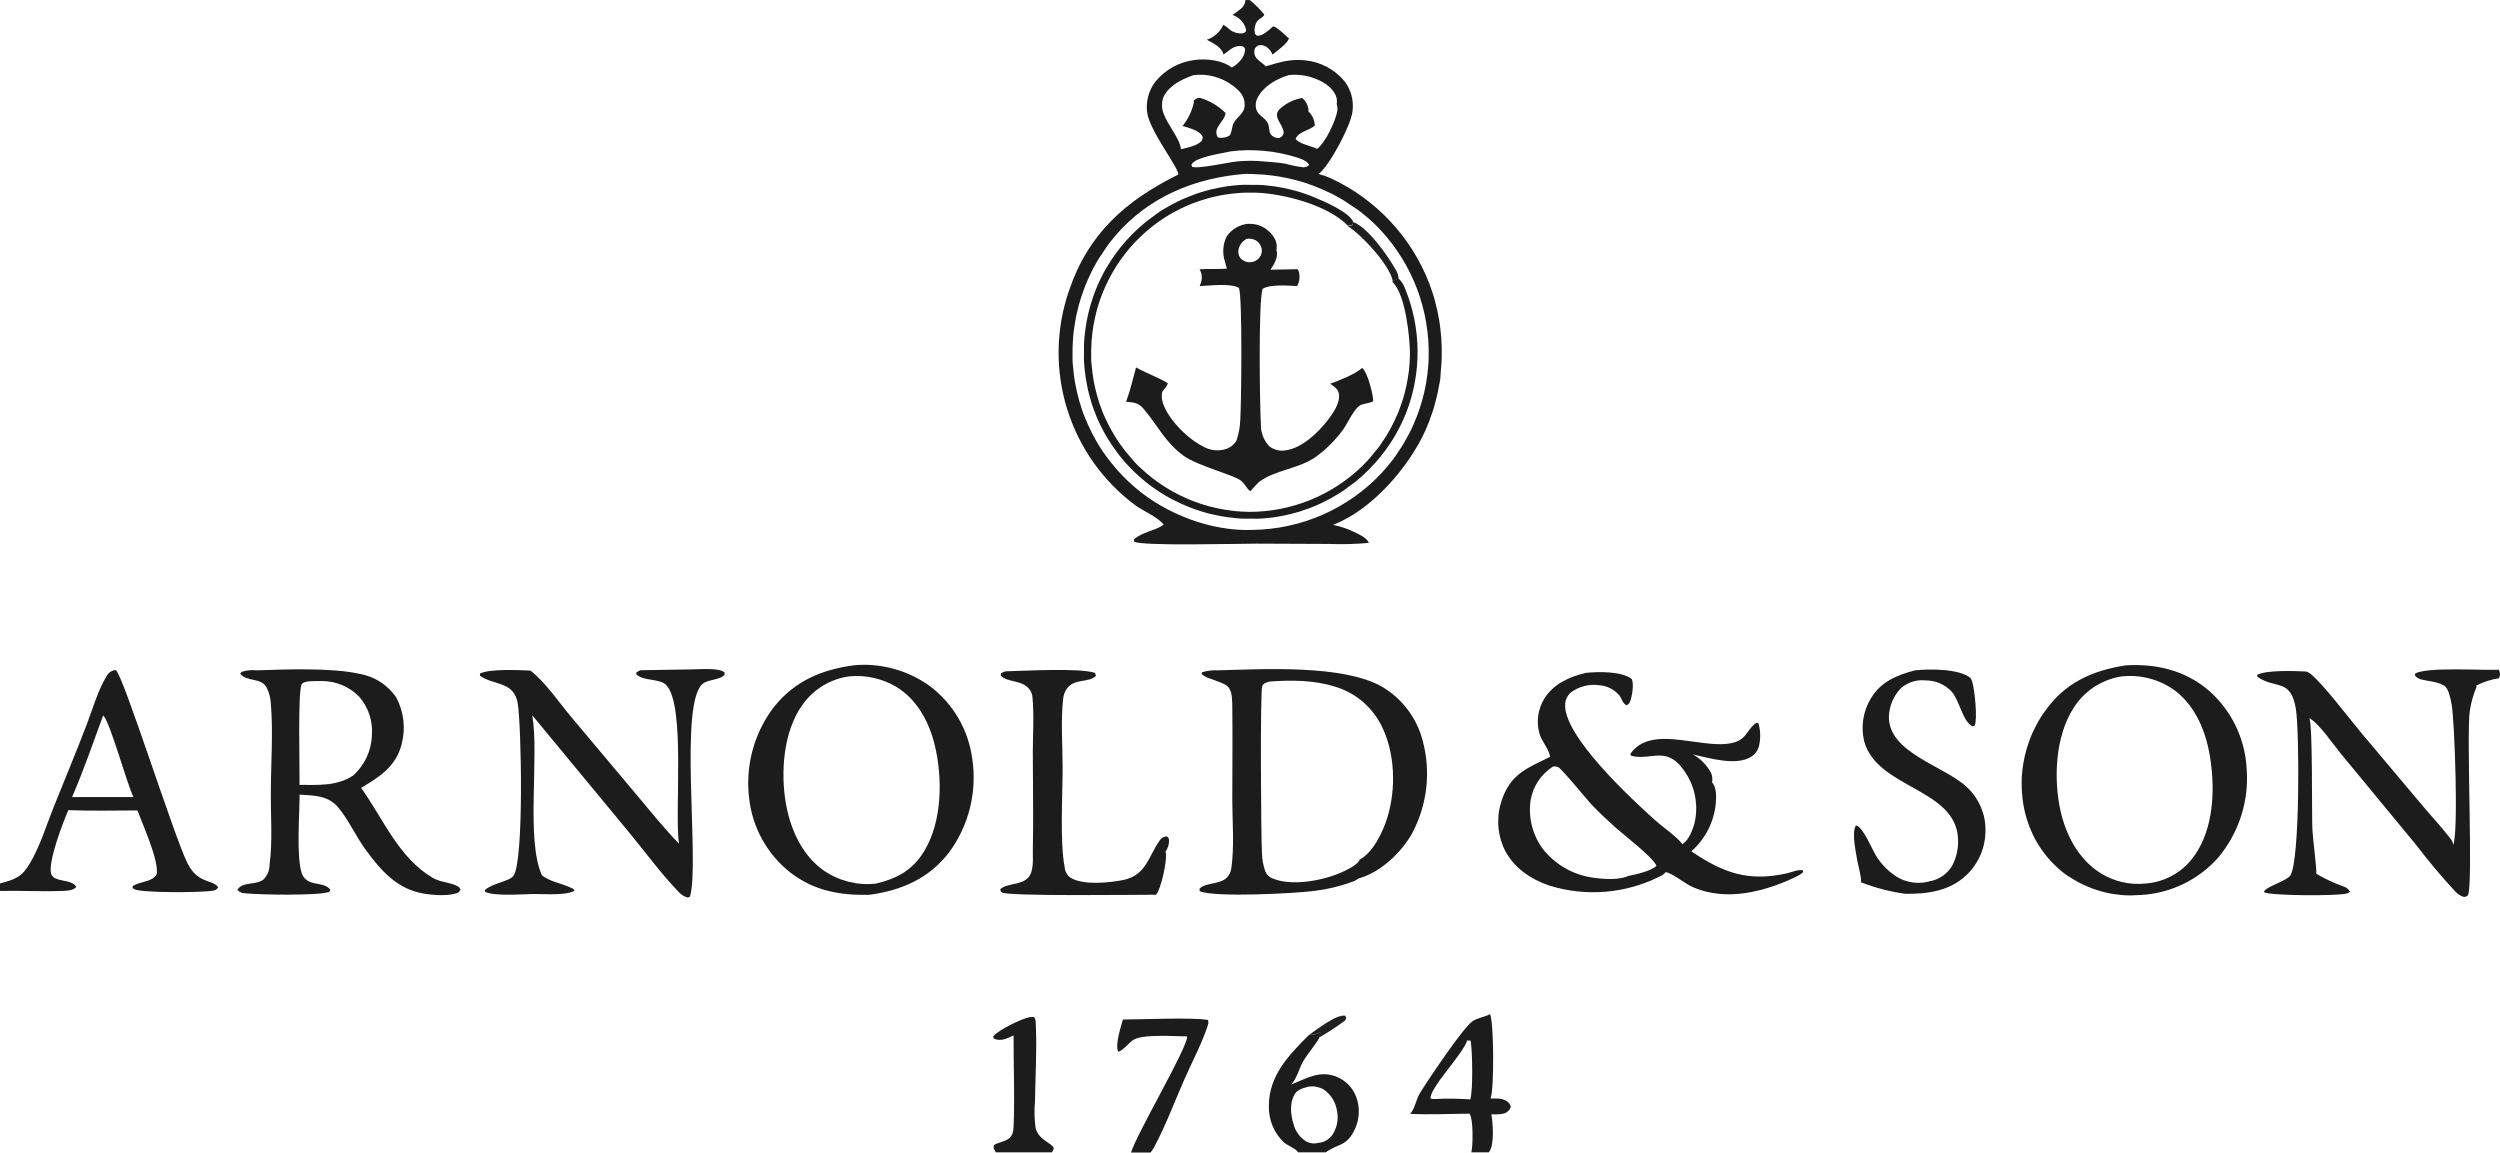 <?xml version="1.0" encoding="UTF-8"?><svg id="a" xmlns="http://www.w3.org/2000/svg" width="176.32mm" height="81.29mm" viewBox="0 0 499.82 230.42"><defs><style>.b{fill:#1d1c1c;}.b,.c{stroke-width:0px;}.c{fill:rgba(29,28,28,.98);}</style></defs><path class="c" d="M261.74,206.88c1.55-1.07,5.43-4.14,7.21-3.82l.2.4c-.05.19-.11.37-.2.54-1.66,1.24-3.4,2.38-5.2,3.4.12-.32.19-.66.21-1-.63.3-1.31.46-2,.48h-.22Z"/><path class="b" d="M202.64,207.02c-1.29.55-2.45,1.24-3.86.66l-.13-.06-.08-.43c1-1.25,5.76-3.62,7.4-3.86.25-.04.49-.04.74,0,.43.47.35,1.07.38,1.69.24,5-.11,10.11-.16,15.1-.17,1.79-.13,3.6.11,5.38.62,2.52,3.4,3,3.65,4.1l-.36.77h-11.24c-.34-.63-.56-.76-.36-1.47,1.39-.79,3.3-.68,3.77-2.53.5-1.99.08-16.09.14-19.35Z"/><path class="b" d="M224.5,203.82c3.85,0,13.9-.46,17,.09.12.32.12.68,0,1-1.16,3.63-3.14,7.31-4.67,10.8-2,4.53-3.79,9.37-6.13,13.71-.19.35-.42.69-.67,1h-3.91c1.14-3.79,11.49-21.31,11.22-23.22-2.3,0-8.87-.52-10.76.7-.92.6-2,2.09-3,2.37-.71-1.34.52-4.97.92-6.45Z"/><path class="b" d="M281.94,222.68c1-1.16,1.14-2.8,1.93-4.11,1.45-2.4,8.49-12.91,10.46-14.35,1.07-.78,2.46-.85,3.57-1.48.79,1.76.83,14.79.14,16.74,0,.05,0,.1-.05.14,1.37,0,2.63-.16,3.68.88.2.23.34.51.39.81-.22.6-.69,1.07-1.29,1.29-.85.18-1.73.24-2.6.16.3,1.82.65,6-.44,7.51,0,0-.06.07-.08.11h-3.49c.34-1.33.39-6.37-.26-7.56-.03-.06-.07-.12-.11-.18-3.91.03-7.95.24-11.85.04ZM293.34,208c-.83,2.73-7.53,9.48-7.34,11.62.3.09.62.13.94.09,2.33-.11,4.67-.08,7,.08.6-1.58.43-10,.08-11.74l-.68-.05Z"/><path class="b" d="M261.74,206.88h.26c.69-.02,1.37-.18,2-.48-.02.34-.09.68-.21,1-.42,1-2.49,3.42-3.29,4.85s-1.27,3.51-2.39,4.59c3.16-1.25,5.8-3,9.31-1.5.21.1.42.2.62.32s.4.24.59.37.37.28.55.43.34.31.5.48.31.35.45.53c.14.18.27.37.39.57.13.2.24.4.34.61.11.2.2.41.28.63.09.26.18.52.25.78s.12.53.17.8.07.54.09.81c.03.54.01,1.08-.05,1.62-.08.54-.2,1.07-.37,1.59-.09.26-.19.51-.3.76-1.66,3.66-3.39,2.91-5.87,4.74h-5.56c-.19-.65-2.2-1.42-2.82-2-1.96-1.87-3.05-4.49-3-7.2-.04-6.13,4.01-10.28,8.06-14.3ZM261.54,217.26c-1.13.32-2.17.53-2.79,1.64-.93,1.66-.71,4-.17,5.72.36,1.52,1.32,2.83,2.66,3.64.72.36,1.54.44,2.32.23,1.17-.1,2.23-.73,2.88-1.7.92-1.45,1.22-3.21.83-4.88-.29-1.66-1.23-3.14-2.62-4.1-.94-.53-2.04-.73-3.11-.55h0Z"/><path class="b" d="M201,134.21c4.05-.1,14.81-.72,17.93.31l.18.6c-1.44,1.47-4.35.39-5.88,2.65-.37.56-.6,1.21-.67,1.88-.51,4.43-.11,9.36-.11,13.83,0,5.32-.57,14.88.4,19.84.04.86.48,1.65,1.18,2.15,2.51,1.57,7.85,1,10.61.45,4.52-1,4.9-4.59,7.19-7.86.3-.5.83-.83,1.42-.86.34.26.4.28.47.71.05.83-.2,1.65-.69,2.32.05.21.08.42.09.64.1,1.66-1,6.9-2,8-3.78,0-29.6.35-30.81-.45-.28-.18-.26-.35-.33-.65,1.34-1.22,4-.77,5.51-2.23,1.22-1.16,1-3.8,1-5.38.14-6.58,0-13.18,0-19.76,0-3.6.28-7.51-.08-11.08-.05-.49-.21-.96-.49-1.36-1.48-2.16-4.4-1.39-5.85-2.9l.08-.49.85-.36Z"/><path class="b" d="M382.84,134.01c2.84-.29,8.7-.36,11.07,1.48.15.21.27.45.36.69.5,1.49,1.14,7.52.52,8.9l-.46.12c-2-1.06-2.53-5.12-4.15-6.95-1.36-1.44-3.25-2.24-5.23-2.23-1.77-.18-3.54.38-4.89,1.54-1.48,1.53-2.34,3.56-2.42,5.69-.09,7.41,11.42,9.92,15.8,14.31,2.28,2.21,3.55,5.26,3.51,8.43.02,3.34-1.32,6.54-3.71,8.87-3.35,3.25-7.83,3.89-12.3,3.83-3.04-.42-6.03-1.19-8.89-2.31.18-.89-.57-3.34-.73-4.36-.26-1.58-1.18-5.7-.26-7,1.41.17,3.33,5.1,4.21,6.37,1.02,1.56,2.36,2.88,3.93,3.89,1.98,1.21,4.38,1.54,6.61.9,1.87-.33,3.5-1.46,4.47-3.08.87-1.64,1.28-3.49,1.19-5.35-.41-10.2-16.16-10.06-18.77-19.55-.69-2.89-.23-5.93,1.28-8.48,2.02-3.46,5.23-4.73,8.86-5.71Z"/><path class="b" d="M0,176.62c3-.82,4.37-1.24,6-4.07,2-3.37,3.23-7.44,4.68-11.07,2.22-5.56,4.54-11.09,6.68-16.69,1.19-3.14,2.22-6.76,3.95-9.64.3-.55.8-.96,1.4-1.14.15-.06.33-.06.48,0,1.48,1.09,11.54,33,14.27,38.53,2.09,4.24,5.13,3.24,6.17,4.86-.22.39-.63.64-1.08.66-2,.4-14.58.5-15.8-.34-.1-.07-.19-.16-.26-.26.05-.2,0-.3.2-.41,1.42-.86,3.81-.71,4.65-2.3.43-2.81-2.81-9.85-3.86-12.73-4.59,0-9.23.14-13.81-.06-1.08,2.42-4.13,10.42-3.44,12.75.19.49.6.87,1.11,1,1.15.47,3.32.41,3.92,1.61-.74.8-2,.76-3.07.8-4,.16-8.13-.11-12.19,0v-1.5ZM20.62,143.04c-2,5.42-3.9,11-6.21,16.31h12.28c-1.38-2.75-4.69-15.16-6.07-16.31Z"/><path class="b" d="M128,133.99l10.46-.17c1.47,0,5.36-.39,6.42.64l-.06.53c-1.06.91-2.71.82-4,1.48-5.38,2.88-.82,36-2.88,42.79l-.42.19c-.79-.21-1.49-.68-2-1.32-3.47-3.6-6.54-7.83-9.73-11.69l-19.37-23.44c1.42,8.45-1.32,24.86,1.93,32,1.72,1.31,3.75,1.54,5.66,2.42.43.2.7.22.86.67-1.86,1-6.14.61-8.3.64s-7.63.48-9.56-.42l-.08-.36c1.47-1.39,4.91-1.73,5.73-2.86,2.14-3,1.56-30.1.86-34.43-.73-4.52-4.77-3.58-7.56-5.57v-.43c1.94-1,7.77-.69,10.1-.6,3,2.36,5.62,6.26,8.08,9.2l12.81,15.25c2.87,3.42,5.68,6.94,8.79,10.15-.9-6.7,1.33-27.52-2.51-31.68-1.31-1.41-4.6-.74-6-2.17v-.39l.77-.43Z"/><path class="b" d="M499.57,133.89c.33.53.33,1.19,0,1.72-1.56.23-3.07.72-4.48,1.43.05.12.05.26,0,.38-.63,1.53-1.08,3.14-1.32,4.78-.68,5.42.71,34.69-.35,36.72-.17.32-.42.31-.76.41-.7-.19-1.32-.58-1.8-1.12-2.74-2.95-5.32-6.03-7.75-9.23l-15.11-18.31c-1.42-1.73-4.35-6-6.14-7l-.16-.09c.7,1.53.46,18.69.61,22.23.08,1.85.89,7.81.78,8.87,1.71,1.01,3.51,1.85,5.38,2.52.59.15,1.09.55,1.36,1.1-.17.14-.37.24-.58.31-1.73.55-15.36.48-16.61-.24-.12-.95,4.39-2.16,5.23-3.31,2-2.77,1.86-29.18,1.13-33.41-1.07-6.17-4.05-3.78-7.68-6.36l-.06-.38c1.85-1,7.65-.78,9.88-.66.3.12.59.29.84.49,2.56,2.08,7.88,9.13,10.29,12l12.07,14.33c1.89,2.25,3.95,4.45,5.73,6.79.23.31.35.68.37,1.06,1.12-2,.3-24.92-.28-28-.19-1-.56-3.27-1.5-3.84l-.19-.1c-1.32-.73-2.84-.77-4.28-1.12-.58-.09-1.1-.43-1.43-.92l.17-.33c2.47-1.3,13.21-.57,16.64-.72Z"/><path class="b" d="M51.37,134.01c5.93-.19,15-.56,20.58.72,2.96.52,5.58,2.21,7.27,4.7,1.52,2.85,1.91,6.16,1.09,9.28-1.1,4.52-4.42,6.6-8.11,8.8,4.39,6.13,7.5,14,14.33,18,1.54.9,3.51.86,5,1.69q.41.22.54.67l-.35.51c-1.69.86-5,.59-6.82.3-5.51-.86-8.79-4.68-11.9-8.95-1.88-2.6-3.51-6.19-5.5-8.45s-4.77-2.24-7.6-2.42c0,3.83-.69,12.5.46,15.82.24.64.7,1.16,1.3,1.48,1.45.79,3.35.33,4.42,1.76l-.3.4c-2.16.78-14,.57-16.69.27-.62.04-1.22-.22-1.63-.69,1-1.69,3.61-.9,5.14-2,.82-.78,1.29-1.87,1.29-3,.63-4.66.22-9.71.26-14.42,0-5.84.49-12,0-17.8-.05-1.15-.35-2.28-.88-3.3-1.19-2-3.94-1-5.26-2.7l.31-.37c.98-.31,2.02-.42,3.05-.3ZM61.64,136.21c-.47.13-1.07.15-1.33.61-.8,1.39-.36,17.12-.43,20.09,3.73,0,7.46.3,10.72-1.87,2.33-2.08,3.69-5.04,3.76-8.16.19-2.77-.73-5.5-2.55-7.6-1.92-1.97-4.55-3.09-7.3-3.13-.95-.02-1.92.02-2.87.06Z"/><path class="b" d="M317.09,134.51c2.43-.24,7.12-.36,9.15,1.24.44,1,.1,3.2-.26,4.25-.07.45-.37.83-.79,1-.79-.39-.91-1.24-1.38-1.91-1.01-1.23-2.48-1.99-4.06-2.1-1.95-.28-3.94.2-5.55,1.34-.72.55-1.18,1.38-1.27,2.28-.64,6.36,13.48,19.33,18,23.39,1.63,1.46,4,3,5.36,4.66.03.03.06.06.08.1,1.26-.8,2-2.74,2.39-4.12.8-3.27.28-6.73-1.44-9.63-3.86-6.42-6.89-2.83-11.2-3.91l-.18-.36c4.39-6.41,15.31-.27,21.21-2.46,2.13-.79,2.32-2.72,4.05-3.81l.37.12c.39,1.38.45,2.83.17,4.24-.16.98-.71,1.85-1.53,2.4-3,2-8.52.31-11.77-.41,1.31.72,2.42,1.75,3.23,3,.57.74.8,1.69.62,2.61l.16.18c.75,1,.69,2.87.58,4.07-.37,3.68-2.11,7.08-4.89,9.52,6.37,4.29,11.32,6.13,19.09,4.4.93-.2,2.38-.86,3.28-.59l-.07.42c-.4.34-.85.62-1.33.84-6.25,3-13.89,5-20.56,2.13-1.86-.81-3.38-2.33-5.3-3l-.25-.02c-.35.4-.79.71-1.28.9-6.8,3.38-14.63,4.02-21.89,1.79-3.71-1.23-7.21-3.58-9-7.16-.18-.39-.35-.77-.49-1.17-.15-.4-.28-.8-.38-1.21-.11-.41-.2-.82-.27-1.24s-.11-.84-.14-1.26,0-.85,0-1.27.05-.85.1-1.27.13-.83.23-1.25.21-.82.34-1.22c1.82-5.35,5.05-6.41,9.66-8.7,0-1.29-1.77-3.26-2.12-4.74-.63-2.32-.29-4.79.95-6.85,1.91-3.07,5.05-4.42,8.38-5.22ZM310.48,153.25c-2.4,1.53-4.03,4.01-4.48,6.82-.48,3.42.41,6.89,2.47,9.66,2.54,3.22,6.25,5.3,10.33,5.77,1.85.27,5.06.46,6.75-.39,1.56-.31,4.46-.93,5.61-2-.42-1.51-6.71-6.36-8.14-7.64-1.67-1.51-3.34-3.05-4.89-4.7-1.18-1.26-5.64-6.83-6.62-7.42-.33-.12-.68-.15-1.03-.1h0Z"/><path class="b" d="M243.5,134.01c9.1-.24,24.83-1.16,32.67,3.2,4.06,2.34,7.03,6.21,8.23,10.74,1.73,6.27.97,12.96-2.1,18.69-2.21,3.9-6.35,7.81-10.76,9-.34.3-.74.52-1.18.64-2.47.92-5.04,1.53-7.66,1.84-3.7.49-19.93,1.34-22.83.05l-.06-.48c1.08-1.28,4.07-.8,5.51-2.27.49-.53.8-1.2.87-1.92.6-4.31.21-9,.18-13.33,0-6.41.08-12.84,0-19.26-.07-4.06-.87-3.9-4.34-5.22-.66-.18-1.28-.5-1.81-.94l.14-.36c1.02-.31,2.08-.43,3.14-.38ZM253.83,136.25c-.65.2-1.12.23-1.47.89-.44.82-.25,30.32-.06,33.42.03,1.24.25,2.46.66,3.63.27.68.82,1.2,1.51,1.44,3.75,1.58,9.92.43,13.53-1.14,1-.43,3.38-1.54,3.8-2.53v-.1c2.71-1.39,4.63-5.46,5.51-8.23,1.87-5.86,1.64-13.25-1.22-18.77-1.91-3.66-5.21-6.4-9.17-7.58-4.22-1.34-8.7-1.34-13.09-1.03h0Z"/><path class="b" d="M425,133.01c6.15-.35,11.89,1,16.65,5.08,4.46,3.94,7.17,9.5,7.51,15.44.54,6.46-1.48,12.87-5.62,17.85-3.97,4.52-9.6,7.24-15.6,7.55-.65,0-1.29.08-1.94.08s-1.29,0-1.94-.09-1.28-.14-1.92-.25-1.27-.26-1.9-.43-1.24-.36-1.84-.58c-.61-.22-1.21-.47-1.79-.75-.59-.27-1.16-.57-1.72-.9-.56-.32-1.11-.67-1.64-1l-.85-.64c-.27-.23-.55-.45-.81-.69s-.53-.47-.78-.72-.5-.5-.75-.76-.47-.53-.7-.8-.45-.55-.67-.83-.42-.57-.62-.86l-.58-.89c-.19-.31-.37-.61-.54-.92l-.49-.95c-.15-.32-.3-.64-.44-1s-.27-.65-.4-1-.23-.66-.34-1-.21-.68-.3-1-.17-.69-.24-1-.14-.69-.2-1-.12-.81-.17-1.22-.09-.82-.12-1.23-.05-.82-.06-1.24,0-.82,0-1.23,0-.83.06-1.24.08-.82.13-1.23.12-.82.19-1.22.15-.81.24-1.21.2-.8.31-1.2.23-.79.36-1.18.27-.78.42-1.17.31-.76.48-1.14.35-.74.54-1.11.38-.73.58-1.09.42-.71.64-1.06.46-.69.7-1c4.06-5.75,9.5-8.13,16.16-9.17ZM423.92,135.26c-3.88.68-7.3,2.98-9.39,6.32-3.62,5.68-4,14.13-2.57,20.55,1.1,4.86,3.62,9.66,7.93,12.38,2.7,1.71,5.9,2.46,9.08,2.12,3.57-.26,6.88-1.98,9.14-4.76,4.08-5,4.72-12.41,4-18.61-.61-5.62-2.48-11.34-7-15-3.19-2.43-7.21-3.51-11.19-3Z"/><path class="b" d="M171,132.97c5.35-.41,10.67,1.1,15,4.26,4.61,3.51,7.62,8.72,8.38,14.46,1,6.59-.66,13.32-4.61,18.69-4,5.23-9.55,7.66-16,8.51-5.85.13-11-.79-15.77-4.46-4.6-3.63-7.55-8.94-8.22-14.76-.81-6.46.93-12.99,4.84-18.19,4.25-5.38,9.72-7.67,16.38-8.51ZM169.93,135.2c-3.84.48-7.3,2.57-9.52,5.74-3.79,5.3-4.37,13.38-3.3,19.62.88,5.15,3.22,10.43,7.61,13.5,3.05,2.08,6.74,3,10.4,2.59,4.24-1,7.34-2.69,9.66-6.5,3.64-6,3.7-14.73,2.06-21.36-1.14-4.59-3.58-9.06-7.74-11.54-2.78-1.61-5.98-2.32-9.18-2.05h0Z"/><path class="b" d="M249,0h.86c1.08.87,2.05,1.84,2.92,2.92-.23.55-1,.79-1.42,1.28-.43.64-.62,1.41-.52,2.18.07.49.13.49.51.77,1.21,0,2.32-1.15,3.2-1.89.86.19,2.41,1.8,3.15,2.42-.37,1.11-2.38,2.47-3.29,3.23-.24-.61-.65-1.14-1.17-1.53-.5-.33-1.11-.45-1.69-.31-.46.33-.73.48-.77,1.11-.11,1.67,1.27,2,2.2,3l.08.08c2.62-.8,5-1.53,7.82-1.21,3.08.29,5.91,1.78,7.9,4.15,1.36,1.76,1.94,3.99,1.61,6.18-.38,2.8-4.54,10.7-6.76,12.4.83.21,1.63.49,2.41.84,9.06,4.2,16.14,11.76,19.73,21.08.22.59.42,1.18.62,1.77s.37,1.2.53,1.8.31,1.21.44,1.83.25,1.22.36,1.84.19,1.23.26,1.86.14,1.24.18,1.86.07,1.25.08,1.88,0,1.25,0,1.87-.05,1.25-.1,1.88-.14,1.27-.14,1.89-.17,1.24-.28,1.85-.23,1.23-.37,1.84-.29,1.22-.45,1.82-.35,1.2-.55,1.8-.4,1.18-.63,1.77-.46,1.16-.71,1.73c-3.33,7.41-10.76,16-18.52,18.94,1.49.3,2.94.78,4.31,1.45.93.44,2.5,1.14,2.87,2.15-2.7.25-5.41.32-8.12.21l-14.36-.06c-3.23,0-23.25.53-24.46-.41v-.45c1.65-1.5,4.1-1.65,5.84-2.87l.08-.06c-1.07-1.45-4-2.71-5.56-3.8-13.38-9.87-18.79-27.29-13.36-43,3.86-11.43,11.34-18,21.85-23.2.16-1.24-5.66-8.62-6.2-12.26-.05-.27-.08-.55-.09-.83-.02-.28-.02-.55,0-.83.01-.28.04-.56.09-.83.13-.83.37-1.63.73-2.39.12-.25.26-.49.4-.73s.31-.47.48-.69c1.99-2.45,4.86-4.01,8-4.36,2.29-.28,5.39.07,7.27,1.52.74-.39,1.38-.93,1.88-1.59.51-.59.79-1.35.78-2.13-.07-.31-.31-.38-.55-.55-1.77-.21-2.45.82-3.79,1.69v-.12c-.32-1.36-2.17-2.25-3.3-2.85,1.47-.5,2.67-1.59,3.31-3,.47.29.91.62,1.31,1,.7.54,1.58.8,2.46.72.49-.07.49-.12.77-.49,0-.24-.05-.48-.13-.7-.44-1.19-1.4-2.1-2.6-2.49.48-.31.94-.64,1.38-1,.7-.43,1.15-1.16,1.22-1.98ZM249,34.75c-10.07.78-19.31,4.56-26,12.35-.38.45-.75.9-1.11,1.37s-.7.94-1,1.42-.66,1-1,1.47-.61,1-.9,1.52-.56,1-.82,1.56-.5,1.06-.74,1.59-.46,1.08-.66,1.63-.41,1.11-.59,1.66-.35,1.13-.5,1.69-.29,1.14-.42,1.71-.24,1.15-.33,1.73-.18,1.16-.26,1.74-.12,1.17-.16,1.76-.07,1.17-.08,1.75,0,1.18,0,1.76,0,1.18.09,1.76.11,1.17.18,1.75.17,1.16.27,1.73.23,1.15.36,1.72.28,1.14.44,1.7.34,1.12.52,1.68.39,1.1.61,1.65.45,1.08.69,1.61.49,1.06.76,1.58.55,1,.84,1.55.6,1,.92,1.49.65,1,1,1.45.7,1,1.06,1.4.74.91,1.13,1.35.79.87,1.2,1.29.82.83,1.25,1.23.87.78,1.31,1.16c6.22,5.28,15.2,8.71,23.42,8.37,9.66-.14,18.85-4.15,25.52-11.13.4-.42.78-.84,1.15-1.28s.74-.88,1.09-1.34.7-.91,1-1.38.64-1,.95-1.44.6-1,.88-1.48.56-1,.82-1.52.5-1,.73-1.56.45-1.06.66-1.6.4-1.08.58-1.62.35-1.1.5-1.65.29-1.11.42-1.67.24-1.13.34-1.7.18-1.13.25-1.7.13-1.14.17-1.72.08-1.14.09-1.72,0-1.15,0-1.72c-.21-9.44-4.11-18.41-10.87-25-.43-.41-.87-.8-1.32-1.19s-.9-.76-1.37-1.12-.95-.71-1.43-1-1-.66-1.48-1-1-.62-1.52-.91-1-.56-1.56-.83-1.07-.52-1.61-.75-1.08-.47-1.63-.68-1.11-.41-1.67-.6-1.13-.35-1.7-.51-1.14-.3-1.72-.43-1.16-.25-1.74-.35-1.16-.19-1.75-.26-1.18-.14-1.76-.18-1.18-.07-1.78-.09-1.19-.06-1.78-.05h.06ZM257.69,15c-2.35.69-5,2.16-6.19,4.41-.45.76-.57,1.67-.31,2.52.33,1,1.41,1.48,2,2.26,1,1.19,0,2.51,1.68,3.27.28.11.59.16.89.12.6-.29.6-.34.89-.94,0-1.85-2.42-3.21-.8-4.85,1.26-1.16,2.82-1.93,4.51-2.21.66.56,1.1,1.34,1.23,2.19.01.17.01.33,0,.5.75.71,1.21,1.68,1.27,2.71v.12l-.09.08c-1.11.95-3.19,1.13-3.73,2.58.76,1.06,3.11,1.38,4.29,2,1.65-1.24,3.78-5.69,4.05-7.71.05-.42,0-.85-.15-1.25.17-.76.01-1.55-.43-2.19-1.08-1.88-3.42-2.88-5.44-3.4-1.22-.26-2.48-.34-3.73-.21h.06ZM238.69,15c-2.22.74-4.87,2-6,4.21-.5,1.15-.5,2.47,0,3.62.69,2,3.35,5.13,3.4,7,1.43-.37,3.16-.61,4.22-1.72.1-.37.24-.58.05-.93-.61-1.11-2.78-1.67-3.94-2,1.12-1.38,1.9-3,2.28-4.74,0-.12-.03-.24-.06-.36.51-.33.74-.61,1.38-.49,1.89.57,3.61,1.6,5,3-.12,1.69-2.76,3-1.51,4.89.78.17,1.59.04,2.27-.36.39-.27.53-1.54.66-2,.43-1.59,2.24-2.15,2.39-3.9.09-1.07-.27-2.13-1-2.91-1.85-1.93-4.34-3.12-7-3.35-.73-.04-1.46-.03-2.19.04h.05ZM246.11,30.25c-1.69.37-6.88,1.12-7.8,2.49-.04.06-.08.13-.11.2l.14.39c1.15.51,7.36-.93,9.05-1.07,1.74-.16,3.48-.16,5.22,0,1.43.13,2.9.21,4.32.45,1.2.33,2.42.58,3.66.73.39,0,.77-.13,1.07-.39l.09-.07c-.49-.94-1.8-1.29-2.77-1.6-4.18-1.27-8.58-1.66-12.92-1.13h.05Z"/><path class="c" d="M270.47,44.38c2.81.8,7.11,6.89,8.5,9.42.39.56.62,1.22.64,1.9-.46.11-.89.35-1.21.7.03-.16.03-.33,0-.49-.87-3.23-6.14-8.94-8.95-10.71.34-.05.67-.12,1-.22l.02-.6Z"/><path class="b" d="M279.61,55.67c.59.55,1.04,1.24,1.3,2,3.27,7.98,3.34,16.91.19,24.93-.21.51-.42,1-.65,1.52s-.47,1-.73,1.48-.52,1-.79,1.45-.57,1-.87,1.41-.61.92-.94,1.37-.65.88-1,1.31-.7.86-1.06,1.27-.74.82-1.13,1.21-.78.78-1.18,1.16-.82.74-1.24,1.1-.85.7-1.29,1-.89.66-1.34,1-.92.61-1.39.9-.95.57-1.43.84-1,.52-1.47.76-1,.47-1.5.69-1,.42-1.53.61-1,.36-1.55.53-1.05.31-1.58.45-1.07.27-1.6.38-1.08.21-1.62.3-1.09.15-1.63.21-1.09.11-1.64.14-1.09,0-1.64,0h-1.65c-.55,0-1.09-.06-1.64-.11s-1.09-.11-1.63-.19-1.08-.16-1.62-.27-1.08-.22-1.61-.34-1.06-.28-1.59-.43-1-.33-1.56-.51-1-.37-1.54-.58-1-.42-1.5-.65-1-.47-1.47-.72-1-.51-1.44-.79-.93-.56-1.39-.86-.9-.61-1.35-.93-.87-.66-1.3-1-.84-.69-1.25-1.06-.8-.73-1.19-1.11-.77-.78-1.14-1.18-.74-.81-1.08-1.23-.7-.85-1-1.28-.64-.88-.95-1.33-.6-.91-.89-1.38-.56-.94-.82-1.41-.51-1-.75-1.46-.46-1-.67-1.49-.41-1-.6-1.53-.36-1-.52-1.56-.3-1.06-.44-1.59-.26-1.06-.36-1.6-.21-1.08-.29-1.62-.15-1.08-.21-1.63-.1-1.09-.13-1.64,0-1.09,0-1.64v-1.65c0-.55.06-1.09.11-1.64s.11-1.09.19-1.63.17-1.08.27-1.62.22-1.07.35-1.61.27-1.06.43-1.58.32-1,.5-1.57.37-1,.58-1.54.42-1,.65-1.5.48-1,.73-1.48.53-1,.81-1.43.57-.94.87-1.39.61-.91.94-1.35.66-.88,1-1.3.7-.84,1.07-1.25.74-.81,1.12-1.19.79-.77,1.19-1.14.82-.73,1.24-1.08.85-.69,1.29-1,.88-.64,1.34-1,.91-.6,1.38-.88.95-.56,1.43-.82,1-.5,1.46-.74,1-.46,1.5-.67,1-.41,1.52-.6,1-.36,1.55-.52,1-.31,1.57-.45,1.06-.25,1.59-.36,1.07-.21,1.61-.29,1.07-.16,1.62-.21,1.08-.1,1.62-.13,1.09,0,1.63,0h1.64c.55,0,1.08.06,1.62.11s1.09.11,1.63.19,1.07.16,1.61.27c.54.11,1.06.22,1.59.35s1.05.27,1.58.42,1,.33,1.55.51,1,.37,1.52.58c1.92.78,7.09,3,7.89,4.91l-.05.6c-.33.1-.66.17-1,.22-3.96-4.13-12.92-6.43-18.46-6.6h-1.57c-.52,0-1.05,0-1.57.06s-1.05.08-1.57.14-1,.14-1.55.22-1,.19-1.55.3-1,.23-1.53.37l-1.5.45c-.5.16-1,.33-1.48.52s-1,.38-1.46.59-.95.43-1.42.67-.93.48-1.39.73-.91.53-1.35.81-.88.56-1.31.86-.85.62-1.26.94-.82.65-1.22,1-.79.69-1.17,1.06-.75.73-1.12,1.12-.72.77-1.06,1.17-.68.81-1,1.23-.64.84-.94,1.27-.6.88-.88,1.32-.55.9-.81,1.36-.51.93-.74,1.4-.47,1-.68,1.44-.41,1-.6,1.47-.37,1-.53,1.49-.32,1-.46,1.52-.26,1-.37,1.54c-.11.54-.22,1-.31,1.55s-.16,1.05-.22,1.57-.12,1.06-.15,1.58-.06,1.06-.07,1.59,0,1,0,1.55,0,1,.09,1.55.09,1,.16,1.55.14,1,.23,1.54.19,1,.31,1.52.24,1,.38,1.51.29,1,.45,1.48.35,1,.53,1.47.39,1,.6,1.43.44.94.67,1.41.48.91.74,1.36.52.9.8,1.34.56.86.86,1.29.61.84.93,1.24.65.81,1,1.2.69.78,1,1.15.74.76,1.13,1.12.78.72,1.18,1.06.81.68,1.23,1,.85.64,1.29.94.87.6,1.32.88.91.55,1.37.81.93.5,1.41.74.95.45,1.44.67,1,.41,1.47.59,1,.37,1.5.53,1,.31,1.53.45,1,.26,1.54.37,1,.21,1.56.3,1.05.16,1.58.22,1,.11,1.58.14,1.06.06,1.59.07c8.49.04,16.65-3.25,22.73-9.17.37-.36.73-.74,1.08-1.12s.7-.77,1-1.17.65-.8,1-1.21.61-.84.9-1.27.58-.86.85-1.3.53-.89.78-1.35.49-.91.71-1.38.44-.94.65-1.41.4-1,.57-1.45.35-1,.51-1.47.3-1,.43-1.49.25-1,.36-1.52.2-1,.28-1.53.16-1,.22-1.54.1-1,.13-1.55.05-1,.06-1.55c0-3.39-.88-11.89-3.39-14.37l-.1-.09c.32-.36.74-.61,1.21-.72Z"/><path class="b" d="M249.32,44.75c.64-.03,1.28.02,1.91.15,1.46.38,2.71,1.31,3.5,2.59.47.76.64,1.68.46,2.56.05.1.08.2.1.3.21,1.17-.65,2.66-1.3,3.57l5.43-.11c.12.16.21.35.27.55.24.96.11,1.97-.37,2.83-1.8-.09-5.35-.4-6.87.54-.89,2-.59,23.54-.36,27.21-.02,1.6.59,3.14,1.69,4.29.85.66,1.93.96,3,.83,3.37-.32,6.62-3.45,8.63-6,1.06-1.35,2.59-3.56,2.27-5.35-.17-1-1-1.45-1.73-2,1.87-.68,4.94-1.86,6.39-3.16l.12.11c1,1,2.07,5.13,2.08,6.54-.86.54-2,.38-2.75.92-1.23.86-2.38,3.56-3.32,4.83-1.53,2.09-3.37,3.92-5.47,5.43-3.42,2.39-8.17,2.56-11.32,5-.57.56-1.11,1.14-1.62,1.76-.5.08-1.23-1.53-1.84-1.94-.92-1.07-8.89-3.08-11.62-5.11-3.8-2.83-5.08-6-8-9.4-1-1.2-2-1.25-3.47-1.37.84-2.21,1.38-4.6,2-6.88,2,1.18,4.33,1.92,6.33,3.16-.05.54-.74,1.25-1.08,1.68-.19.77-.14,1.58.13,2.33,1.11,3.32,5,7.16,8.08,8.68,1.36.77,2.98.95,4.48.49.89-.28,1.65-.89,2.13-1.69.47-1.37.73-2.8.77-4.24.21-3.25.45-24.52-.27-26.3-1.78-1-5.79-.43-7.85-.36l.18-.48c.39-.94.31-2-.2-2.88,1.81-.12,3.65,0,5.46-.12-.14-.49-.28-1-.41-1.48-.53-1.65-.39-3.45.39-5,.95-1.35,2.41-2.25,4.05-2.48ZM249.24,47.75c-.81.42-1.4,1.17-1.61,2.06-.14.58-.04,1.2.3,1.7.38.49.93.82,1.55.9h.52c.74-.04,1.42-.41,1.86-1,.35-.49.49-1.09.39-1.68-.13-.68-.54-1.28-1.12-1.65-.57-.32-1.24-.44-1.89-.33Z"/></svg>
